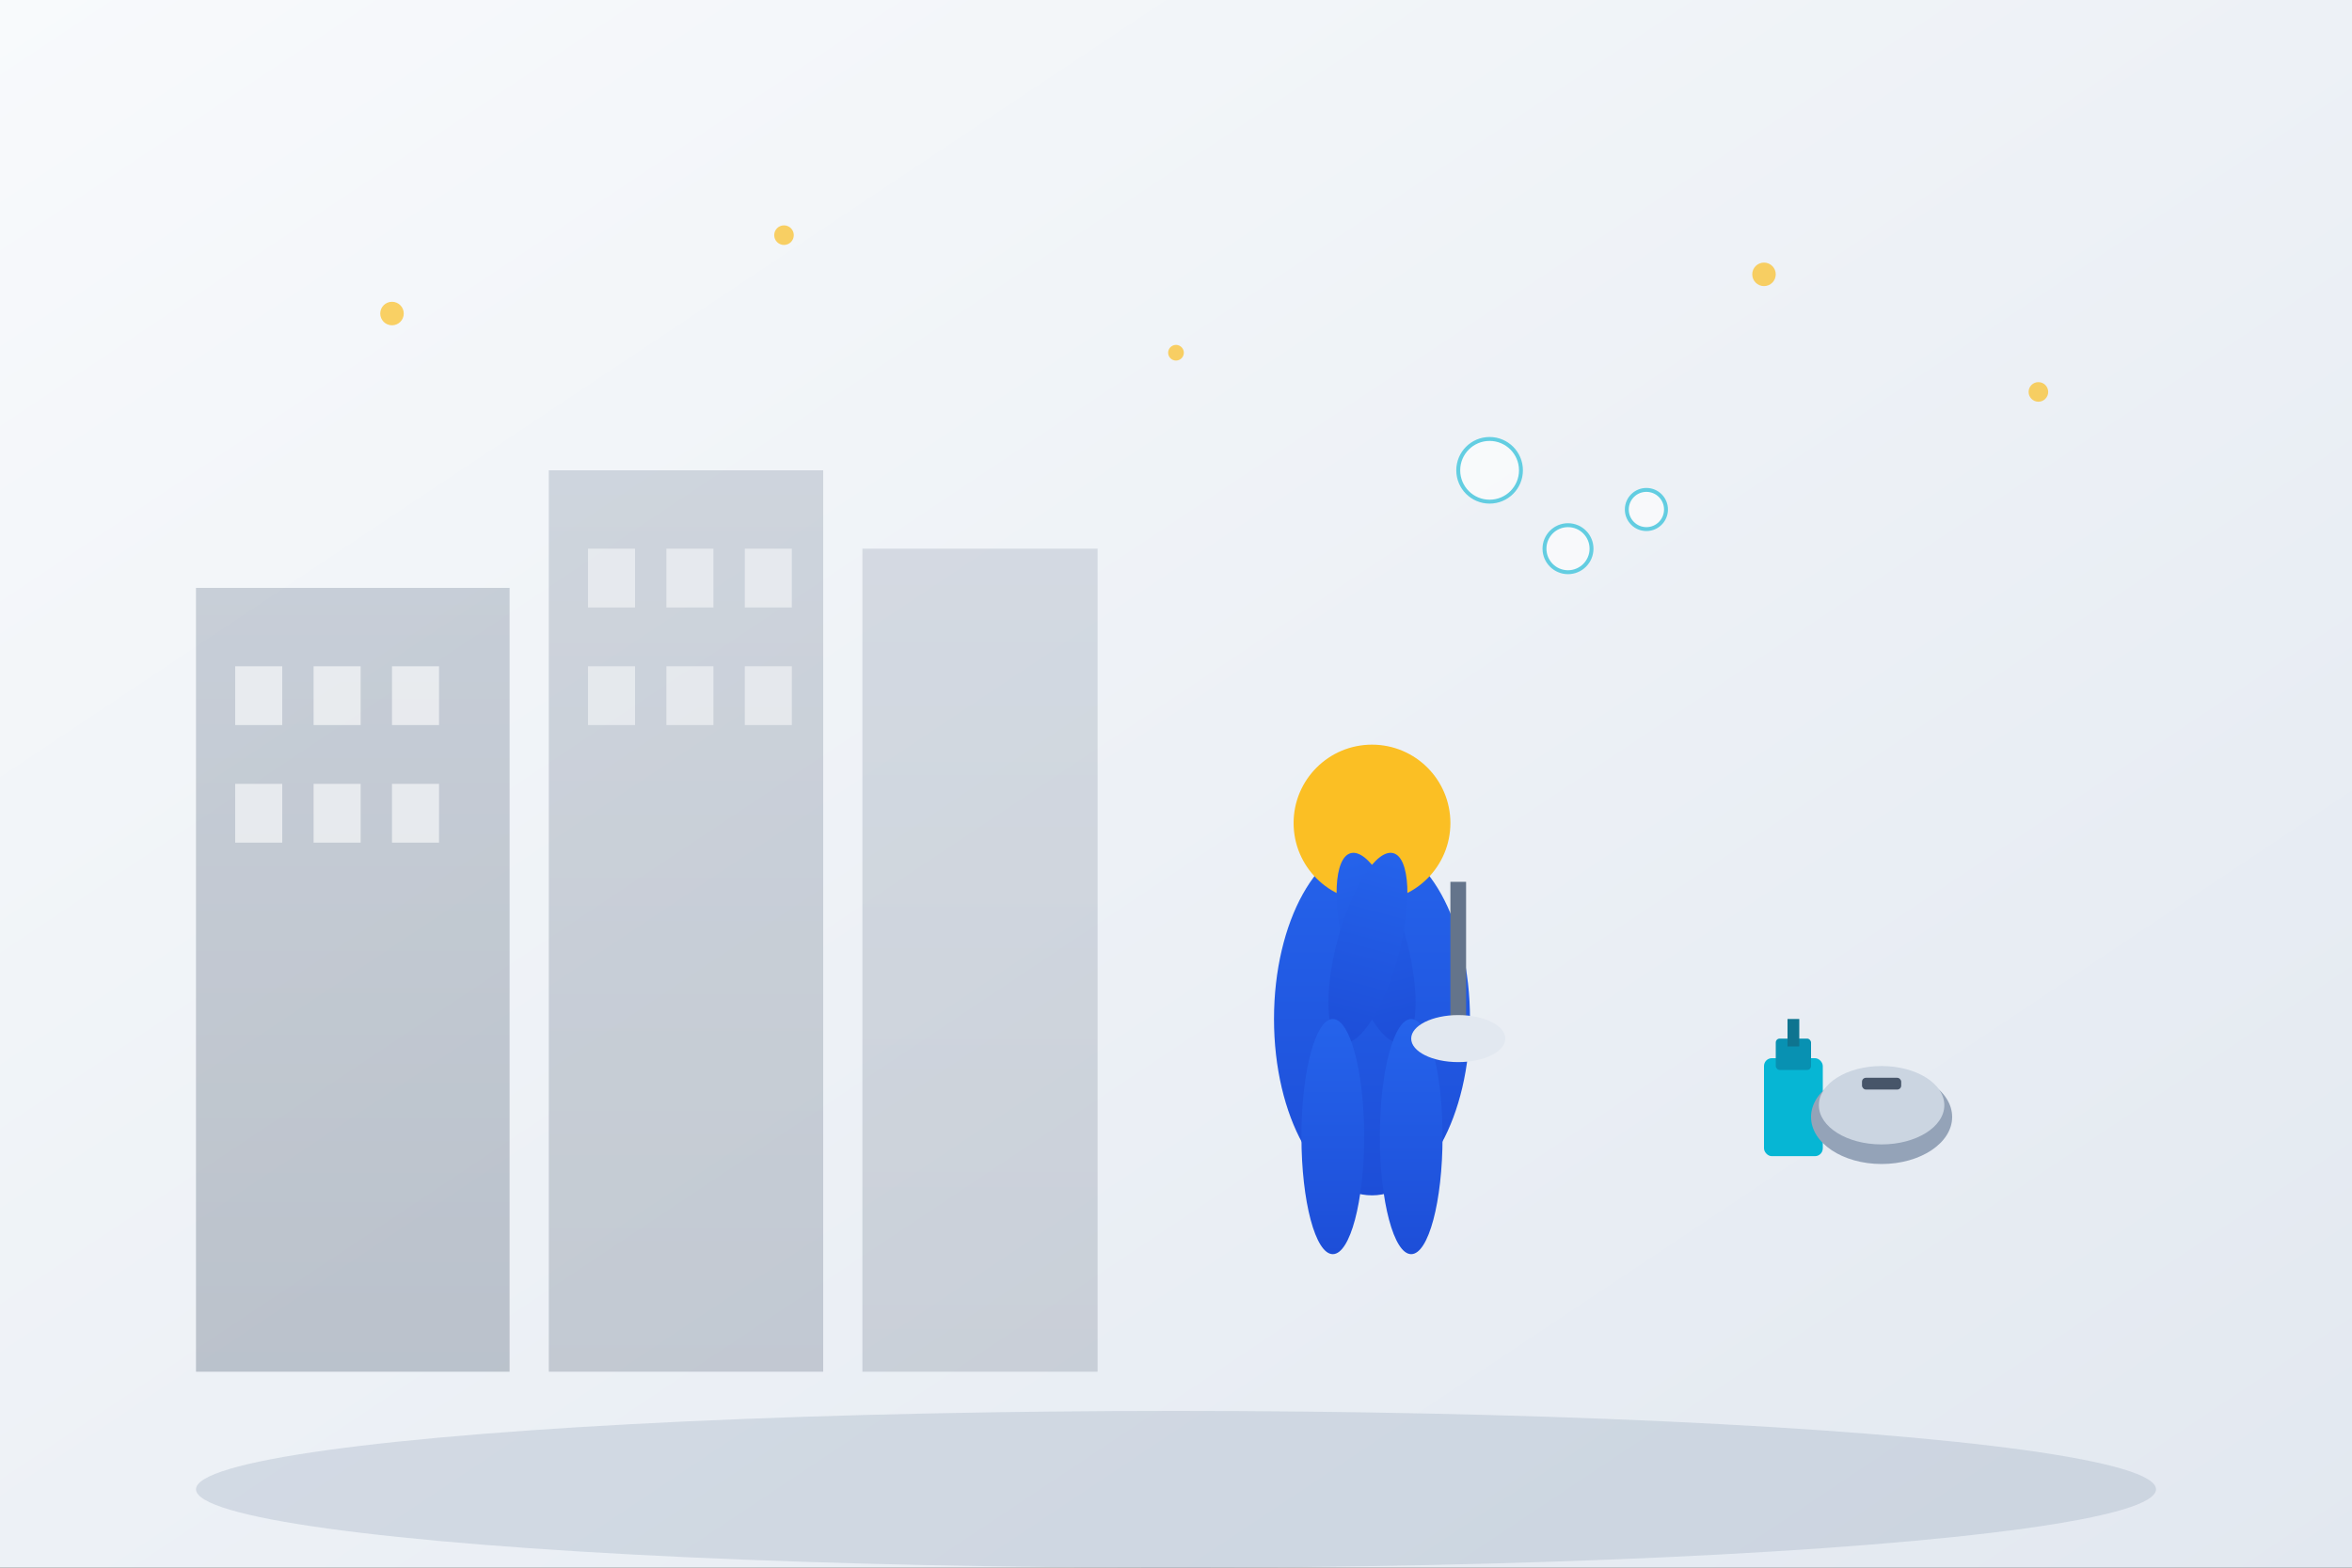 <svg width="600" height="400" viewBox="0 0 600 400" fill="none" xmlns="http://www.w3.org/2000/svg">
  <rect x="0" y="0" width="600" height="400" fill="#333333" stroke="none"/>
  <defs>
    <linearGradient id="bgGradient" x1="0%" y1="0%" x2="100%" y2="100%">
      <stop offset="0%" style="stop-color:#f8fafc;stop-opacity:1" />
      <stop offset="100%" style="stop-color:#e2e8f0;stop-opacity:1" />
    </linearGradient>
    <linearGradient id="buildingGradient" x1="0%" y1="0%" x2="0%" y2="100%">
      <stop offset="0%" style="stop-color:#64748b;stop-opacity:1" />
      <stop offset="100%" style="stop-color:#475569;stop-opacity:1" />
    </linearGradient>
    <linearGradient id="cleanerGradient" x1="0%" y1="0%" x2="0%" y2="100%">
      <stop offset="0%" style="stop-color:#2563eb;stop-opacity:1" />
      <stop offset="100%" style="stop-color:#1d4ed8;stop-opacity:1" />
    </linearGradient>
  </defs>
  
  <!-- Background -->
  <rect width="600" height="400" fill="url(#bgGradient)"/>
  
  <!-- Building Silhouette -->
  <rect x="50" y="150" width="80" height="200" fill="url(#buildingGradient)" opacity="0.3"/>
  <rect x="140" y="120" width="70" height="230" fill="url(#buildingGradient)" opacity="0.25"/>
  <rect x="220" y="140" width="60" height="210" fill="url(#buildingGradient)" opacity="0.2"/>
  
  <!-- Windows -->
  <rect x="60" y="170" width="12" height="15" fill="#ffffff" opacity="0.6"/>
  <rect x="80" y="170" width="12" height="15" fill="#ffffff" opacity="0.6"/>
  <rect x="100" y="170" width="12" height="15" fill="#ffffff" opacity="0.6"/>
  <rect x="60" y="200" width="12" height="15" fill="#ffffff" opacity="0.6"/>
  <rect x="80" y="200" width="12" height="15" fill="#ffffff" opacity="0.6"/>
  <rect x="100" y="200" width="12" height="15" fill="#ffffff" opacity="0.6"/>
  
  <rect x="150" y="140" width="12" height="15" fill="#ffffff" opacity="0.5"/>
  <rect x="170" y="140" width="12" height="15" fill="#ffffff" opacity="0.5"/>
  <rect x="190" y="140" width="12" height="15" fill="#ffffff" opacity="0.5"/>
  <rect x="150" y="170" width="12" height="15" fill="#ffffff" opacity="0.5"/>
  <rect x="170" y="170" width="12" height="15" fill="#ffffff" opacity="0.5"/>
  <rect x="190" y="170" width="12" height="15" fill="#ffffff" opacity="0.5"/>
  
  <!-- Professional Cleaner Figure -->
  <g transform="translate(350, 180)">
    <!-- Body -->
    <ellipse cx="0" cy="80" rx="25" ry="45" fill="url(#cleanerGradient)"/>
    
    <!-- Head -->
    <circle cx="0" cy="30" r="20" fill="#fbbf24"/>
    
    <!-- Arms -->
    <ellipse cx="-15" cy="60" rx="8" ry="25" fill="url(#cleanerGradient)" transform="rotate(-15)"/>
    <ellipse cx="15" cy="60" rx="8" ry="25" fill="url(#cleanerGradient)" transform="rotate(15)"/>
    
    <!-- Legs -->
    <ellipse cx="-10" cy="110" rx="8" ry="30" fill="url(#cleanerGradient)"/>
    <ellipse cx="10" cy="110" rx="8" ry="30" fill="url(#cleanerGradient)"/>
    
    <!-- Cleaning Equipment -->
    <rect x="20" y="45" width="4" height="40" fill="#64748b"/>
    <ellipse cx="22" cy="85" rx="12" ry="6" fill="#e2e8f0"/>
  </g>
  
  <!-- Cleaning Supplies -->
  <g transform="translate(450, 250)">
    <!-- Spray Bottle -->
    <rect x="0" y="20" width="15" height="25" fill="#06b6d4" rx="2"/>
    <rect x="3" y="15" width="9" height="8" fill="#0891b2" rx="1"/>
    <rect x="6" y="10" width="3" height="7" fill="#0e7490"/>
    
    <!-- Bucket -->
    <ellipse cx="30" cy="35" rx="18" ry="12" fill="#94a3b8"/>
    <ellipse cx="30" cy="32" rx="16" ry="10" fill="#cbd5e1"/>
    <rect x="25" y="25" width="10" height="3" fill="#475569" rx="1"/>
  </g>
  
  <!-- Sparkles/Clean Effect -->
  <g opacity="0.7">
    <circle cx="100" cy="80" r="3" fill="#fbbf24">
      <animate attributeName="opacity" values="0.3;1;0.3" dur="2s" repeatCount="indefinite"/>
    </circle>
    <circle cx="200" cy="60" r="2.5" fill="#fbbf24">
      <animate attributeName="opacity" values="0.5;1;0.5" dur="1.5s" repeatCount="indefinite"/>
    </circle>
    <circle cx="300" cy="90" r="2" fill="#fbbf24">
      <animate attributeName="opacity" values="0.4;1;0.4" dur="1.8s" repeatCount="indefinite"/>
    </circle>
    <circle cx="450" cy="70" r="3" fill="#fbbf24">
      <animate attributeName="opacity" values="0.3;1;0.3" dur="2.2s" repeatCount="indefinite"/>
    </circle>
    <circle cx="520" cy="100" r="2.5" fill="#fbbf24">
      <animate attributeName="opacity" values="0.6;1;0.6" dur="1.7s" repeatCount="indefinite"/>
    </circle>
  </g>
  
  <!-- Cleaning Bubbles -->
  <g opacity="0.6">
    <circle cx="380" cy="120" r="8" fill="#ffffff" stroke="#06b6d4" stroke-width="1">
      <animate attributeName="cy" values="120;80;120" dur="3s" repeatCount="indefinite"/>
      <animate attributeName="opacity" values="0.6;0.2;0.6" dur="3s" repeatCount="indefinite"/>
    </circle>
    <circle cx="400" cy="140" r="6" fill="#ffffff" stroke="#06b6d4" stroke-width="1">
      <animate attributeName="cy" values="140;100;140" dur="2.5s" repeatCount="indefinite"/>
      <animate attributeName="opacity" values="0.6;0.2;0.6" dur="2.5s" repeatCount="indefinite"/>
    </circle>
    <circle cx="420" cy="130" r="5" fill="#ffffff" stroke="#06b6d4" stroke-width="1">
      <animate attributeName="cy" values="130;90;130" dur="2.8s" repeatCount="indefinite"/>
      <animate attributeName="opacity" values="0.6;0.2;0.6" dur="2.8s" repeatCount="indefinite"/>
    </circle>
  </g>
  
  <!-- Ground -->
  <ellipse cx="300" cy="380" rx="250" ry="20" fill="#94a3b8" opacity="0.3"/>
</svg>
